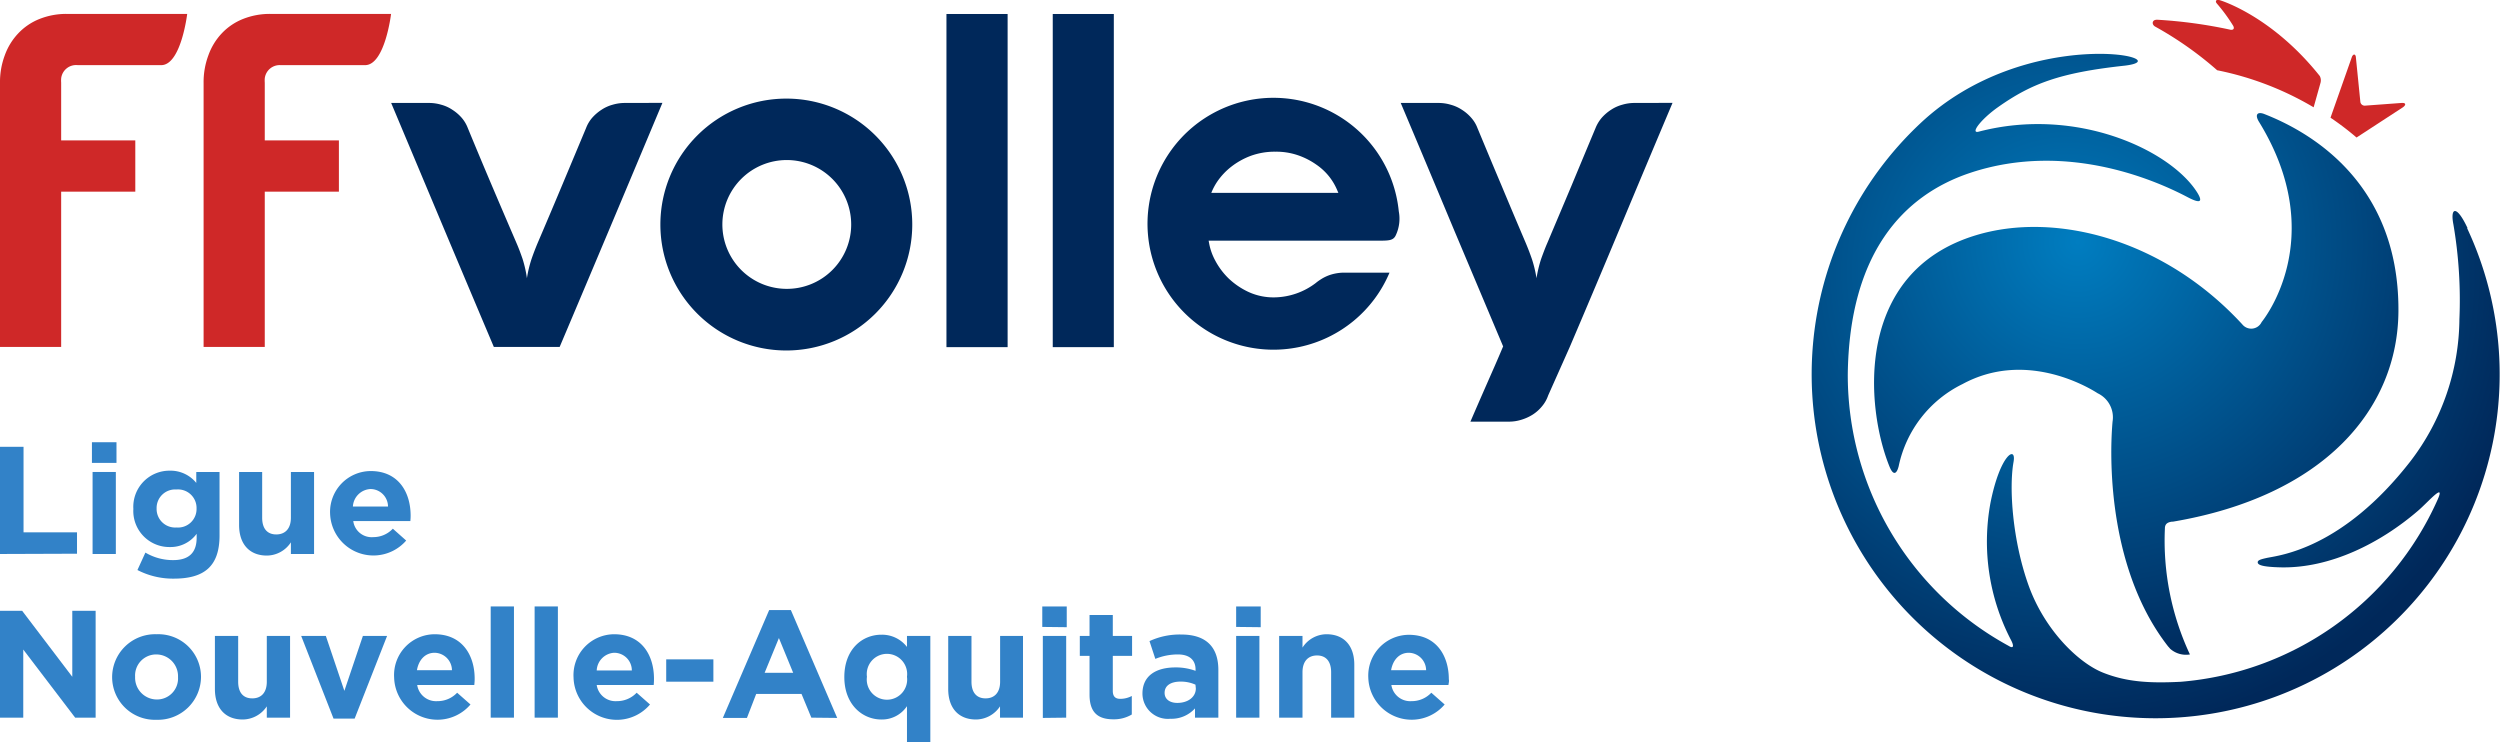 <svg id="Calque_1" data-name="Calque 1" xmlns="http://www.w3.org/2000/svg" xmlns:xlink="http://www.w3.org/1999/xlink" viewBox="0 0 269.77 80.12"><defs><style>.cls-1{fill:#00285a;}.cls-2{fill:#cf2828;}.cls-3{fill:url(#radial-gradient);}.cls-4{fill:url(#radial-gradient-2);}.cls-5{fill:#3282c8;}</style><radialGradient id="radial-gradient" cx="224.81" cy="26.68" r="47.95" gradientUnits="userSpaceOnUse"><stop offset="0" stop-color="#007dc0"/><stop offset="1" stop-color="#00285a"/></radialGradient><radialGradient id="radial-gradient-2" cx="223.74" cy="29.81" r="50.06" xlink:href="#radial-gradient"/></defs><path class="cls-1" d="M68.05,11.67a4.65,4.65,0,0,0-1.33.19,4.14,4.14,0,0,0-1.21.55,4.89,4.89,0,0,0-1,.86,3.71,3.71,0,0,0-.66,1.11q-1.31,3.13-2.6,6.21T58.62,26.8c-.23.55-.45,1.12-.65,1.7a13,13,0,0,0-.5,2.08h0A12.92,12.92,0,0,0,57,28.5c-.2-.58-.41-1.15-.65-1.7Q55,23.67,53.69,20.59t-2.6-6.21a3.71,3.71,0,0,0-.66-1.11,4.65,4.65,0,0,0-1-.86,4,4,0,0,0-1.21-.55,4.6,4.6,0,0,0-1.33-.19H42.82l5.53,13.17Q51.1,31.38,53.9,38H61q2.8-6.61,5.56-13.17t5.53-13.17Z" transform="translate(-0.61 -0.56)"/><rect class="cls-1" x="102.13" y="1.51" width="6.6" height="35.95"/><rect class="cls-1" x="113.6" y="1.51" width="6.59" height="35.95"/><path class="cls-1" d="M177,11.67a4.6,4.6,0,0,0-1.33.19,4.2,4.2,0,0,0-1.22.55,4.84,4.84,0,0,0-1,.86,4,4,0,0,0-.67,1.11q-1.31,3.13-2.59,6.21c-.86,2.05-1.74,4.12-2.62,6.21-.24.55-.45,1.12-.66,1.7a14.16,14.16,0,0,0-.5,2.08h0a13,13,0,0,0-.5-2.08c-.2-.58-.42-1.15-.65-1.7q-1.34-3.14-2.62-6.21c-.87-2.05-1.73-4.12-2.6-6.21a3.54,3.54,0,0,0-.67-1.11,4.59,4.59,0,0,0-1-.86,4.2,4.2,0,0,0-1.22-.55,4.55,4.55,0,0,0-1.33-.19h-4.06q2.79,6.61,5.53,13.17h0l.15.36q2.67,6.33,5.37,12.74c-.28.66-.62,1.46-.91,2.12-.88,2-1.76,4-2.62,6h4.14a4.49,4.49,0,0,0,1.34-.2,5,5,0,0,0,1.24-.56,4.28,4.28,0,0,0,1-.89,3.64,3.64,0,0,0,.67-1.18L170,38h0q2.82-6.61,5.56-13.17t5.53-13.17Z" transform="translate(-0.61 -0.56)"/><path class="cls-2" d="M7.78,2.06h0a7.83,7.83,0,0,0-2.89.54,6.4,6.4,0,0,0-2.3,1.55A6.74,6.74,0,0,0,1.13,6.52a8.27,8.27,0,0,0-.52,3V38h6.6V21.24h8V15.71h-8l0-4V9.48a3.15,3.15,0,0,1,0-.46A1.62,1.62,0,0,1,9,7.59H18c2.15,0,2.81-5.53,2.81-5.53Z" transform="translate(-0.61 -0.56)"/><path class="cls-2" d="M29.75,2.06h0a7.84,7.84,0,0,0-2.9.54,6.4,6.4,0,0,0-2.3,1.55A6.74,6.74,0,0,0,23.1,6.52a8.27,8.27,0,0,0-.52,3V38h6.6V21.24h8V15.71h-8V9.48a3.23,3.23,0,0,1,0-.46,1.62,1.62,0,0,1,1.74-1.43H40c2.15,0,2.81-5.53,2.81-5.53Z" transform="translate(-0.61 -0.56)"/><path class="cls-1" d="M151.55,23.37a13.59,13.59,0,1,0-1,6.61h-4.91a5,5,0,0,0-1.33.19,4.44,4.44,0,0,0-1.21.56,4.74,4.74,0,0,0-.51.37h0a7.53,7.53,0,0,1-4.48,1.55,6.46,6.46,0,0,1-2.83-.61,8,8,0,0,1-2.13-1.47,7.8,7.8,0,0,1-1.41-1.9,6.28,6.28,0,0,1-.65-1.82l-.06-.32h18.3c1.12,0,1.62,0,1.89-.57A4.2,4.2,0,0,0,151.55,23.37Zm-20.23-2A6.39,6.39,0,0,1,132,20.1a7.27,7.27,0,0,1,1.46-1.54,8,8,0,0,1,2.08-1.17,7.52,7.52,0,0,1,2.71-.46,7.19,7.19,0,0,1,2.47.4,7.88,7.88,0,0,1,1.94,1,6.3,6.3,0,0,1,1.4,1.31,6.23,6.23,0,0,1,.81,1.36l.16.37Z" transform="translate(-0.61 -0.56)"/><path class="cls-1" d="M85.46,11.2A13.59,13.59,0,1,0,99.05,24.79,13.58,13.58,0,0,0,85.46,11.2Zm0,20.53a6.95,6.95,0,1,1,7-6.94A6.94,6.94,0,0,1,85.46,31.73Z" transform="translate(-0.61 -0.56)"/><path class="cls-3" d="M235,56.85l.1,0c16.27-2.76,24.29-12.13,24.32-22.78.05-14.25-10.15-19.52-14.51-21.22-.73-.26-1,.09-.54.85,7.77,12.63.29,21.61.29,21.61a1.24,1.24,0,0,1-2.09.25c-8.48-9.21-20.2-12.22-28.76-9.61-13.16,4-11.88,18.59-9.32,24.93.4,1,.77.89,1,0A12.78,12.78,0,0,1,212.39,42c6.61-3.58,13.19.1,14.58,1a2.87,2.87,0,0,1,1.6,3.07c-.41,4.73-.24,16.26,6,24.25a2.76,2.76,0,0,1,.21.24,2.57,2.57,0,0,0,2.14.62,29,29,0,0,1-2.7-13.6C234.22,57.12,234.48,56.91,235,56.85Z" transform="translate(-0.61 -0.56)"/><path class="cls-2" d="M233.17,3.43a38,38,0,0,1,6.69,4.71,33.19,33.19,0,0,1,10.41,4L251,9.54a1,1,0,0,0-.07-.78C245.76,2.27,240.25.62,240.21.6c-.24-.08-.43-.06-.47.05s0,.19.12.33a18.27,18.27,0,0,1,1.72,2.35,0,0,0,0,0,0,0c.19.33,0,.49-.28.44a51,51,0,0,0-7.9-1.08.75.75,0,0,0-.33.06C232.81,2.92,232.87,3.26,233.17,3.43Z" transform="translate(-0.61 -0.56)"/><path class="cls-2" d="M254.9,15.4l5-3.26c.38-.27.32-.51-.15-.47l-3.93.29a.47.47,0,0,1-.51-.42l-.49-4.87c-.07-.31-.27-.28-.41,0l-2.32,6.59A30.71,30.71,0,0,1,254.9,15.4Z" transform="translate(-0.61 -0.56)"/><path class="cls-4" d="M266.88,25.18c-1.18-2.53-1.89-2.26-1.53-.41A48.47,48.47,0,0,1,266,35a25.5,25.5,0,0,1-5.25,15.29c-7.39,9.53-14.21,10.2-15.51,10.47-.68.15-1.05.25-1,.52s.61.45,2.38.5c5.43.15,10.88-2.63,14.94-6.13,1.08-.93,3-3.18,2.06-1.11a33.31,33.31,0,0,1-27.7,19.59c-3.19.16-5.78.06-8.41-1s-6.27-4.58-8-9.4-2.13-10.52-1.62-13.34c.32-1.78-1.44-.85-2.49,4.42a23,23,0,0,0,2.2,14.79c.36.67.3,1-.25.65A33.29,33.29,0,0,1,200,40.94c.17-13,5.93-19.29,13.19-21.72C224,15.61,234,20.44,236.62,21.81c1.13.6,1.84.76,1.11-.44-2.83-4.57-13-9.38-23.61-6.6-.93.24.2-1.31,2.11-2.66,3.59-2.53,6.66-3.71,13.7-4.47,6.31-.77-10.6-4.55-22.1,6.23a37.12,37.12,0,1,0,59,11.31Z" transform="translate(-0.61 -0.56)"/><path class="cls-5" d="M.61,60.34V48.77H3.15V58H8.92v2.31Z" transform="translate(-0.61 -0.56)"/><path class="cls-5" d="M10.53,50.51V48.28h2.65v2.23Zm.07,9.83V51.49h2.51v8.85Z" transform="translate(-0.61 -0.56)"/><path class="cls-5" d="M19.36,63a8.34,8.34,0,0,1-3.92-.93l.86-1.88a5.81,5.81,0,0,0,3,.81c1.72,0,2.53-.83,2.53-2.41v-.43a3.48,3.48,0,0,1-2.89,1.43A3.89,3.89,0,0,1,15,55.48v0a3.9,3.9,0,0,1,3.94-4.13,3.57,3.57,0,0,1,2.85,1.32V51.49H24.3v6.85C24.3,61.68,22.64,63,19.36,63Zm2.46-7.57a2,2,0,0,0-2.17-2.05,2,2,0,0,0-2.14,2.05v0a2,2,0,0,0,2.14,2.05,2,2,0,0,0,2.17-2.05Z" transform="translate(-0.61 -0.56)"/><path class="cls-5" d="M32,60.34V59.08a3.12,3.12,0,0,1-2.59,1.43c-1.9,0-3-1.26-3-3.29V51.49H28.9v4.94c0,1.18.56,1.8,1.52,1.8S32,57.61,32,56.43V51.49H34.5v8.85Z" transform="translate(-0.61 -0.56)"/><path class="cls-5" d="M44.89,56.79H38.73a2,2,0,0,0,2.16,1.73A2.88,2.88,0,0,0,43,57.61l1.44,1.28A4.68,4.68,0,0,1,36.23,56v0a4.41,4.41,0,0,1,4.38-4.61c3,0,4.31,2.3,4.31,4.81v0C44.92,56.41,44.91,56.56,44.89,56.79Zm-4.28-3.46a2,2,0,0,0-1.92,1.89h3.79A1.9,1.9,0,0,0,40.61,53.33Z" transform="translate(-0.61 -0.56)"/><path class="cls-5" d="M8.72,78l-5.6-7.35V78H.61V66.47H3l5.41,7.12V66.47h2.52V78Z" transform="translate(-0.61 -0.56)"/><path class="cls-5" d="M17.49,78.23a4.61,4.61,0,0,1-4.78-4.57v0A4.64,4.64,0,0,1,17.52,69a4.6,4.6,0,0,1,4.78,4.57v0A4.65,4.65,0,0,1,17.49,78.23Zm2.33-4.61a2.35,2.35,0,0,0-2.33-2.44,2.27,2.27,0,0,0-2.3,2.41v0a2.35,2.35,0,0,0,2.33,2.45,2.27,2.27,0,0,0,2.3-2.41Z" transform="translate(-0.61 -0.56)"/><path class="cls-5" d="M29.4,78V76.78a3.14,3.14,0,0,1-2.6,1.42c-1.9,0-3-1.25-3-3.29V69.18h2.51v4.94c0,1.19.56,1.8,1.52,1.8s1.57-.61,1.57-1.8V69.18h2.51V78Z" transform="translate(-0.61 -0.56)"/><path class="cls-5" d="M38.88,78.1H36.6l-3.49-8.92h2.66l2,5.93,2-5.93h2.61Z" transform="translate(-0.61 -0.56)"/><path class="cls-5" d="M51.79,74.48H45.63a2.06,2.06,0,0,0,2.17,1.74,2.9,2.9,0,0,0,2.14-.91l1.44,1.27a4.68,4.68,0,0,1-8.24-2.92v0A4.4,4.4,0,0,1,47.51,69c3,0,4.32,2.29,4.32,4.8v0C51.83,74.1,51.81,74.25,51.79,74.48ZM47.51,71c-1,0-1.71.74-1.91,1.88h3.78A1.9,1.9,0,0,0,47.51,71Z" transform="translate(-0.61 -0.56)"/><path class="cls-5" d="M53.56,78V66h2.51V78Z" transform="translate(-0.61 -0.56)"/><path class="cls-5" d="M58.3,78V66h2.51V78Z" transform="translate(-0.61 -0.56)"/><path class="cls-5" d="M71.15,74.48H65a2.05,2.05,0,0,0,2.16,1.74,2.92,2.92,0,0,0,2.15-.91l1.44,1.27a4.68,4.68,0,0,1-8.25-2.92v0A4.41,4.41,0,0,1,66.87,69c3,0,4.31,2.29,4.31,4.8v0C71.18,74.1,71.17,74.25,71.15,74.48ZM66.87,71A2,2,0,0,0,65,72.91h3.79A1.9,1.9,0,0,0,66.87,71Z" transform="translate(-0.61 -0.56)"/><path class="cls-5" d="M72.5,74.12V71.71h5.09v2.41Z" transform="translate(-0.61 -0.56)"/><path class="cls-5" d="M88.16,78,87.1,75.44H82.21l-1,2.59h-2.6l5-11.64h2.34l5,11.64Zm-3.5-8.59-1.54,3.75H86.2Z" transform="translate(-0.61 -0.56)"/><path class="cls-5" d="M98.48,80.68V76.76a3.24,3.24,0,0,1-2.76,1.44c-2.06,0-4-1.62-4-4.58v0c0-3,1.93-4.57,4-4.57a3.39,3.39,0,0,1,2.76,1.32V69.18H101v11.5Zm0-7.09a2.18,2.18,0,1,0-4.32,0v0a2.18,2.18,0,1,0,4.32,0Z" transform="translate(-0.61 -0.56)"/><path class="cls-5" d="M108.52,78V76.78a3.14,3.14,0,0,1-2.59,1.42c-1.9,0-3-1.25-3-3.29V69.18h2.51v4.94c0,1.19.57,1.8,1.52,1.8s1.57-.61,1.57-1.8V69.18H111V78Z" transform="translate(-0.61 -0.56)"/><path class="cls-5" d="M113.08,68.21V66h2.64v2.24Zm.06,9.82V69.18h2.52V78Z" transform="translate(-0.61 -0.56)"/><path class="cls-5" d="M120.76,78.18c-1.54,0-2.58-.61-2.58-2.66V71.33h-1.05V69.18h1.05V66.92h2.51v2.26h2.08v2.15h-2.08v3.78c0,.58.25.86.81.86a2.62,2.62,0,0,0,1.24-.31v2A3.74,3.74,0,0,1,120.76,78.18Z" transform="translate(-0.61 -0.56)"/><path class="cls-5" d="M129.56,78v-1a3.41,3.41,0,0,1-2.67,1.12,2.74,2.74,0,0,1-3-2.71v0c0-1.94,1.47-2.83,3.57-2.83a6.15,6.15,0,0,1,2.16.37v-.15c0-1-.64-1.62-1.9-1.62a6.39,6.39,0,0,0-2.44.48l-.63-1.92a7.77,7.77,0,0,1,3.43-.71c2.75,0,4,1.42,4,3.82V78Zm.05-3.56a3.86,3.86,0,0,0-1.6-.33c-1.07,0-1.73.43-1.73,1.22v0c0,.68.56,1.08,1.37,1.08,1.17,0,2-.65,2-1.56Z" transform="translate(-0.61 -0.56)"/><path class="cls-5" d="M134,68.21V66h2.65v2.24ZM134,78V69.18h2.51V78Z" transform="translate(-0.61 -0.56)"/><path class="cls-5" d="M144.25,78V73.1c0-1.19-.57-1.81-1.52-1.81s-1.57.62-1.57,1.81V78h-2.52V69.18h2.52v1.26A3.1,3.1,0,0,1,143.75,69c1.9,0,3,1.25,3,3.28V78Z" transform="translate(-0.61 -0.56)"/><path class="cls-5" d="M156.91,74.48h-6.16a2.06,2.06,0,0,0,2.17,1.74,2.9,2.9,0,0,0,2.14-.91l1.44,1.27a4.68,4.68,0,0,1-8.24-2.92v0a4.4,4.4,0,0,1,4.37-4.6c3,0,4.32,2.29,4.32,4.8v0C157,74.1,156.93,74.25,156.91,74.48ZM152.63,71c-1,0-1.71.74-1.91,1.88h3.78A1.9,1.9,0,0,0,152.63,71Z" transform="translate(-0.61 -0.56)"/></svg>